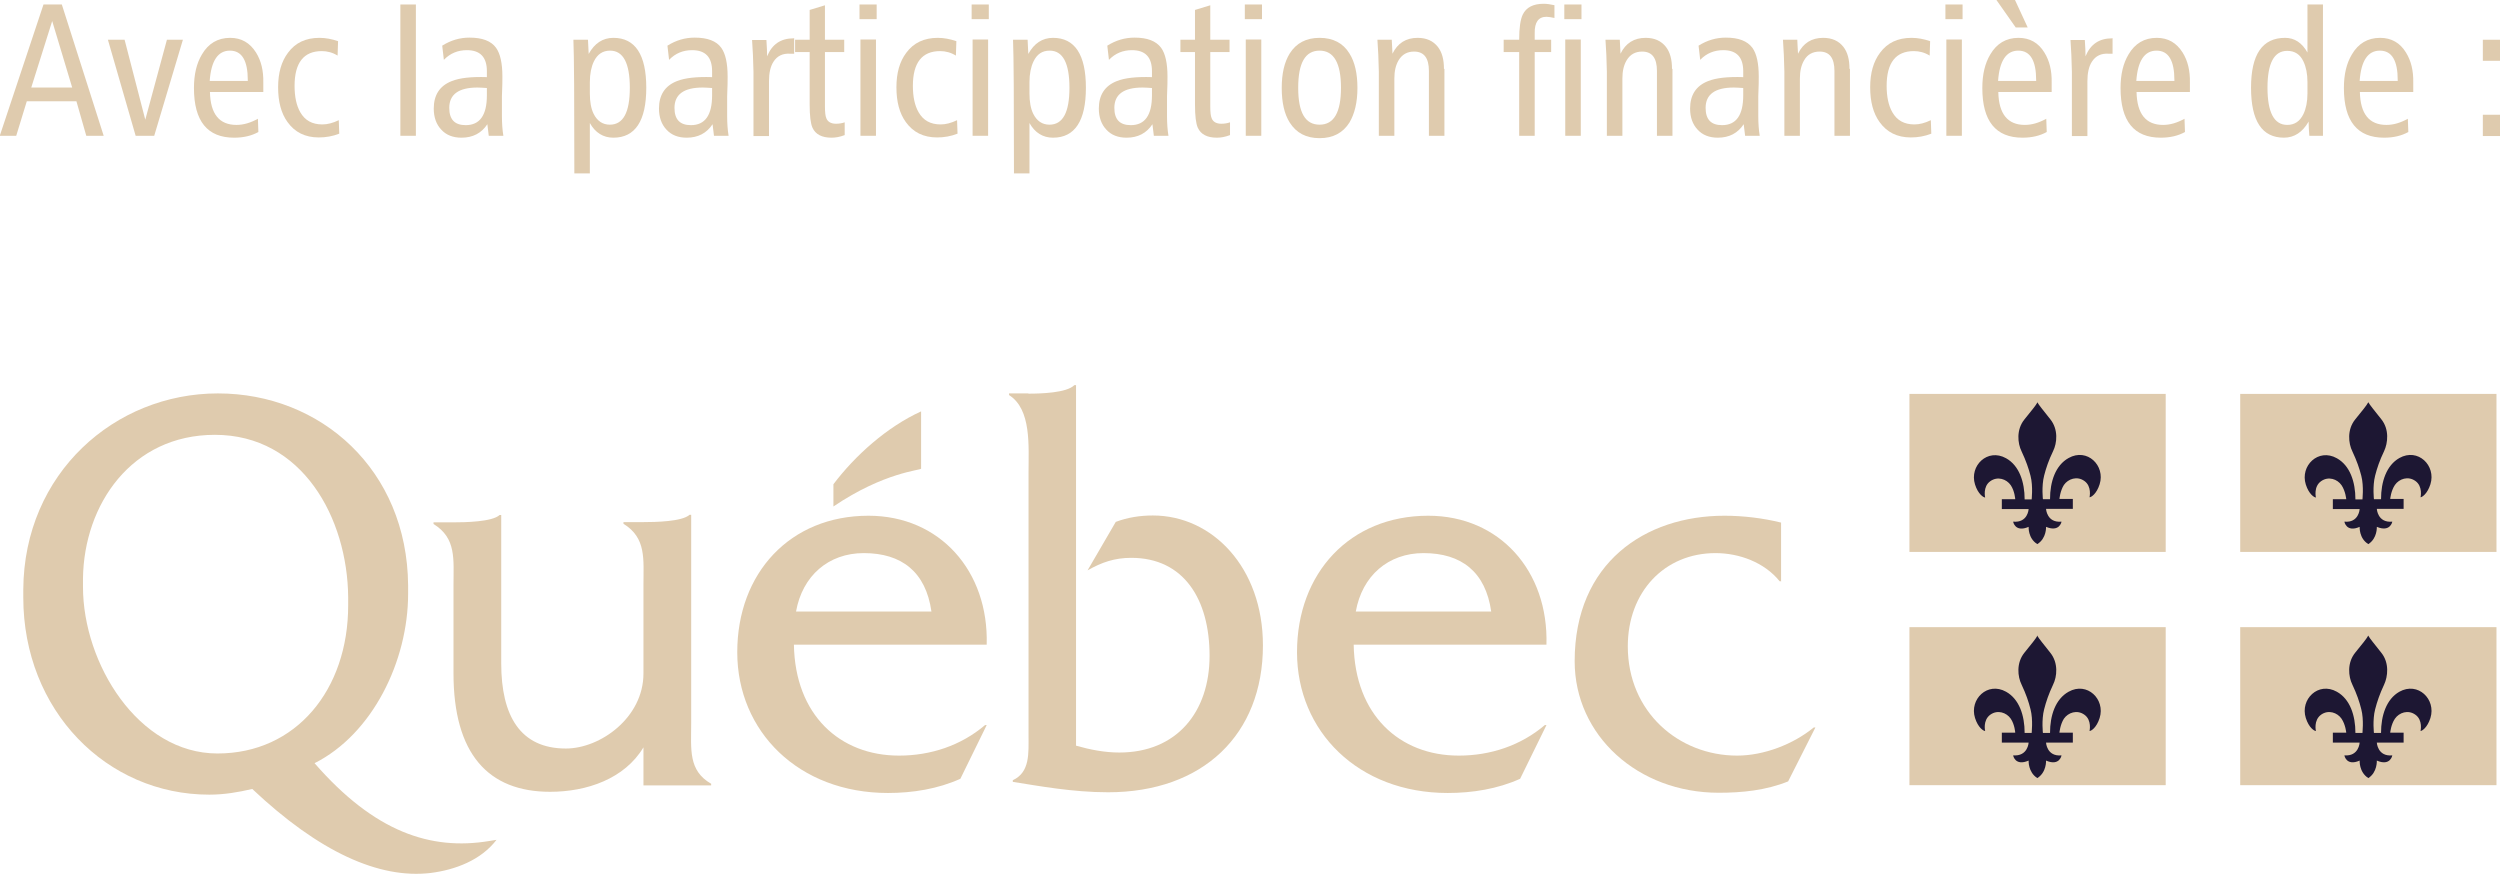 <svg width="186" height="65" viewBox="0 0 186 65" fill="none" xmlns="http://www.w3.org/2000/svg">
<g clip-path="url(#clip0_196_345)">
<path d="M51.424 53.789V38.3H51.301C50.759 38.81 48.73 38.845 47.873 38.845H46.386V38.969C48.1 40.025 47.873 41.609 47.873 43.545V50.11C47.873 53.384 44.672 55.69 42.101 55.69C38.708 55.69 37.291 53.261 37.291 49.353V38.317H37.169C36.626 38.828 34.58 38.863 33.723 38.863H32.254V38.986C33.968 40.042 33.74 41.609 33.74 43.562V50.092C33.74 56.077 36.312 58.91 40.929 58.91C43.658 58.91 46.474 57.942 47.873 55.602V58.435H52.91V58.312C51.196 57.326 51.424 55.76 51.424 53.806V53.789Z" fill="#DFCBAE"/>
<path d="M59.225 45.498C59.697 42.841 61.639 41.151 64.262 41.151C67.078 41.151 68.88 42.541 69.299 45.498H59.225ZM73.41 47.963C73.567 42.489 69.929 38.37 64.612 38.37C58.787 38.37 54.852 42.63 54.852 48.526C54.852 54.422 59.417 58.998 66.064 58.998C67.9 58.998 69.772 58.699 71.451 57.942L73.41 53.947H73.287C71.486 55.478 69.23 56.217 66.886 56.217C62.478 56.217 59.155 53.19 59.067 47.963H73.41Z" fill="#DFCBAE"/>
<path d="M76.506 29.288C77.433 29.288 79.357 29.235 79.934 28.654H80.057V55.478C81.106 55.777 82.191 55.988 83.275 55.988C87.543 55.988 89.992 52.979 89.992 48.79C89.992 44.601 88.085 41.503 84.167 41.503C82.925 41.503 81.963 41.837 80.914 42.436L83.013 38.828C83.905 38.493 84.832 38.352 85.776 38.352C90.201 38.352 93.962 42.225 93.962 48.015C93.962 54.651 89.502 58.945 82.435 58.945C79.794 58.945 77.258 58.47 75.352 58.171V58.048C76.646 57.449 76.523 56.041 76.523 54.651V35.149C76.523 33.195 76.751 30.45 75.072 29.393V29.27H76.523L76.506 29.288Z" fill="#DFCBAE"/>
<path d="M100.871 45.498C101.343 42.841 103.285 41.151 105.908 41.151C108.724 41.151 110.526 42.541 110.946 45.498H100.871ZM115.056 47.963C115.214 42.489 111.575 38.37 106.258 38.37C100.434 38.37 96.498 42.63 96.498 48.526C96.498 54.422 101.063 58.998 107.71 58.998C109.547 58.998 111.418 58.699 113.097 57.942L115.056 53.947H114.934C113.132 55.478 110.876 56.217 108.532 56.217C104.124 56.217 100.801 53.19 100.714 47.963H115.056Z" fill="#DFCBAE"/>
<path d="M132.53 43.246H132.407C131.27 41.837 129.399 41.151 127.632 41.151C123.837 41.151 121.108 44.038 121.108 48.086C121.108 52.979 124.904 56.217 129.241 56.217C131.235 56.217 133.422 55.373 134.944 54.123H135.066L133.037 58.136C131.393 58.805 129.591 58.981 127.877 58.981C121.86 58.981 117.155 54.721 117.155 49.195C117.155 41.873 122.402 38.37 128.297 38.37C129.696 38.37 131.148 38.546 132.512 38.88V43.228L132.53 43.246Z" fill="#DFCBAE"/>
<path fill-rule="evenodd" clip-rule="evenodd" d="M68.53 34.867V30.607C65.976 31.769 63.597 33.916 62.006 36.029V37.683C65.801 35.113 68.53 34.99 68.53 34.867Z" fill="#DFCBAE"/>
<path d="M16.179 56.059C10.285 56.059 6.174 49.353 6.174 43.668C6.174 43.615 6.174 43.087 6.174 43.034C6.244 37.525 9.795 32.351 15.987 32.351C22.494 32.351 25.852 38.546 25.904 44.425V45.041C25.904 51.307 22.039 56.059 16.179 56.059ZM36.399 62.571C32.044 63.293 27.863 61.903 23.403 56.781C27.706 54.616 30.364 49.195 30.364 44.178C30.364 44.126 30.364 43.598 30.364 43.545C30.294 34.956 23.875 29.27 16.214 29.27C8.553 29.27 1.784 35.202 1.732 43.862C1.732 43.897 1.732 44.407 1.732 44.443C1.732 52.873 7.941 59.122 15.567 59.122C16.669 59.122 17.718 58.946 18.768 58.699C23.753 63.399 28.213 65.405 32.044 64.948C33.863 64.719 35.787 63.997 36.941 62.483L36.399 62.571Z" fill="#DFCBAE"/>
<path d="M161.128 29.306H142.062V41.063H161.128V29.306Z" fill="#DFCBAE"/>
<path fill-rule="evenodd" clip-rule="evenodd" d="M151.595 29.922C151.455 30.186 151.14 30.555 150.616 31.207C150.003 31.964 150.108 32.984 150.406 33.583C150.738 34.287 150.93 34.85 151.07 35.396C151.28 36.188 151.14 37.261 151.158 37.156H150.633C150.633 35.853 150.231 34.639 149.251 34.093C147.87 33.319 146.505 34.657 146.942 36.047C147.17 36.769 147.572 37.015 147.695 37.015C147.695 37.015 147.502 36.205 148.079 35.801C148.622 35.413 149.286 35.642 149.601 36.1C149.898 36.54 149.933 37.138 149.933 37.138H148.936V37.877H150.93C150.93 37.877 150.878 38.916 149.776 38.81C149.776 38.81 149.916 39.638 150.93 39.198C150.93 39.198 150.878 40.06 151.578 40.482C152.277 40.042 152.225 39.198 152.225 39.198C153.239 39.62 153.379 38.81 153.379 38.81C152.277 38.916 152.225 37.86 152.225 37.86H154.219V37.121H153.222C153.222 37.121 153.274 36.522 153.554 36.082C153.869 35.625 154.534 35.396 155.076 35.783C155.653 36.188 155.461 36.997 155.461 36.997C155.583 36.997 155.985 36.751 156.213 36.029C156.65 34.639 155.286 33.301 153.904 34.076C152.924 34.621 152.522 35.836 152.522 37.138H151.997C151.997 37.244 151.875 36.17 152.085 35.378C152.225 34.833 152.417 34.252 152.75 33.565C153.047 32.967 153.152 31.946 152.54 31.189C152.015 30.52 151.7 30.151 151.56 29.904L151.595 29.922Z" fill="#1D1733"/>
<path d="M185.738 29.306H166.672V41.063H185.738V29.306Z" fill="#DFCBAE"/>
<path fill-rule="evenodd" clip-rule="evenodd" d="M176.205 29.922C176.065 30.186 175.75 30.555 175.225 31.207C174.613 31.964 174.718 32.984 175.016 33.583C175.348 34.287 175.54 34.85 175.68 35.396C175.89 36.188 175.75 37.261 175.768 37.156H175.243C175.243 35.853 174.841 34.639 173.861 34.093C172.479 33.319 171.115 34.657 171.552 36.047C171.78 36.769 172.182 37.015 172.304 37.015C172.304 37.015 172.112 36.205 172.689 35.801C173.232 35.413 173.896 35.642 174.211 36.1C174.508 36.54 174.561 37.138 174.561 37.138H173.564V37.877H175.558C175.558 37.877 175.505 38.916 174.421 38.81C174.421 38.81 174.561 39.638 175.558 39.198C175.558 39.198 175.505 40.06 176.205 40.482C176.887 40.042 176.835 39.198 176.835 39.198C177.849 39.62 177.989 38.81 177.989 38.81C176.887 38.916 176.835 37.86 176.835 37.86H178.829V37.121H177.832C177.832 37.121 177.884 36.522 178.181 36.082C178.496 35.625 179.161 35.396 179.703 35.783C180.28 36.188 180.088 36.997 180.088 36.997C180.193 36.997 180.595 36.751 180.823 36.029C181.26 34.639 179.896 33.301 178.514 34.076C177.552 34.621 177.149 35.836 177.149 37.138H176.625C176.625 37.244 176.502 36.17 176.712 35.378C176.852 34.833 177.045 34.252 177.377 33.565C177.657 32.967 177.779 31.946 177.167 31.189C176.642 30.52 176.327 30.151 176.187 29.904L176.205 29.922Z" fill="#1D1733"/>
<path d="M161.128 46.66H142.062V58.417H161.128V46.66Z" fill="#DFCBAE"/>
<path fill-rule="evenodd" clip-rule="evenodd" d="M151.595 47.276C151.455 47.54 151.14 47.91 150.616 48.561C150.003 49.318 150.108 50.339 150.406 50.937C150.738 51.641 150.93 52.205 151.07 52.768C151.28 53.56 151.14 54.616 151.158 54.528H150.633C150.633 53.225 150.231 52.011 149.251 51.465C147.87 50.691 146.505 52.029 146.942 53.419C147.17 54.141 147.572 54.387 147.695 54.387C147.695 54.387 147.502 53.595 148.079 53.173C148.622 52.785 149.286 53.014 149.601 53.472C149.898 53.912 149.933 54.51 149.933 54.51H148.936V55.25H150.93C150.93 55.25 150.878 56.288 149.776 56.2C149.776 56.2 149.916 57.027 150.93 56.587C150.93 56.587 150.878 57.45 151.578 57.89C152.277 57.45 152.225 56.587 152.225 56.587C153.239 57.027 153.379 56.2 153.379 56.2C152.277 56.306 152.225 55.25 152.225 55.25H154.219V54.51H153.222C153.222 54.51 153.274 53.912 153.554 53.472C153.869 53.014 154.534 52.785 155.076 53.173C155.653 53.578 155.461 54.387 155.461 54.387C155.583 54.387 155.985 54.141 156.213 53.419C156.65 52.029 155.286 50.691 153.904 51.465C152.924 52.011 152.522 53.225 152.522 54.528H151.997C151.997 54.633 151.875 53.56 152.085 52.768C152.225 52.222 152.417 51.641 152.75 50.937C153.047 50.339 153.152 49.318 152.54 48.561C152.015 47.892 151.7 47.523 151.56 47.276H151.595Z" fill="#1D1733"/>
<path d="M185.738 46.66H166.672V58.417H185.738V46.66Z" fill="#DFCBAE"/>
<path fill-rule="evenodd" clip-rule="evenodd" d="M176.205 47.276C176.065 47.54 175.75 47.91 175.225 48.561C174.613 49.318 174.718 50.339 175.016 50.937C175.348 51.641 175.54 52.205 175.68 52.768C175.89 53.56 175.75 54.616 175.768 54.528H175.243C175.243 53.225 174.841 52.011 173.861 51.465C172.479 50.691 171.115 52.029 171.552 53.419C171.78 54.141 172.182 54.387 172.304 54.387C172.304 54.387 172.112 53.595 172.689 53.173C173.232 52.785 173.896 53.014 174.211 53.472C174.508 53.912 174.561 54.51 174.561 54.51H173.564V55.25H175.558C175.558 55.25 175.505 56.288 174.421 56.2C174.421 56.2 174.561 57.027 175.558 56.587C175.558 56.587 175.505 57.45 176.205 57.89C176.887 57.45 176.835 56.587 176.835 56.587C177.849 57.027 177.989 56.2 177.989 56.2C176.887 56.306 176.835 55.25 176.835 55.25H178.829V54.51H177.832C177.832 54.51 177.884 53.912 178.181 53.472C178.496 53.014 179.161 52.785 179.703 53.173C180.28 53.578 180.088 54.387 180.088 54.387C180.193 54.387 180.595 54.141 180.823 53.419C181.26 52.029 179.896 50.691 178.514 51.465C177.552 52.011 177.149 53.225 177.149 54.528H176.625C176.625 54.633 176.502 53.56 176.712 52.768C176.852 52.222 177.045 51.641 177.377 50.937C177.657 50.339 177.779 49.318 177.167 48.561C176.642 47.892 176.327 47.523 176.187 47.276H176.205Z" fill="#1D1733"/>
<path d="M3.236 0.334H4.6L7.714 10.102H6.419L5.685 7.533H1.994L1.207 10.102H-0.017L3.236 0.334ZM3.883 1.566L2.326 6.512H5.37L3.883 1.566Z" fill="#DFCBAE"/>
<path d="M8.011 2.957H9.27L10.809 8.906L12.419 2.957H13.608L11.474 10.103H10.092L8.028 2.957H8.011Z" fill="#DFCBAE"/>
<path d="M19.555 6.847H15.62C15.655 8.484 16.319 9.294 17.596 9.294C18.121 9.294 18.645 9.135 19.188 8.836L19.223 9.822C18.715 10.103 18.121 10.244 17.421 10.244C15.427 10.244 14.43 9.012 14.43 6.548C14.43 5.545 14.623 4.717 15.025 4.048C15.497 3.239 16.197 2.816 17.124 2.816C17.963 2.816 18.593 3.186 19.048 3.908C19.433 4.524 19.608 5.263 19.59 6.143V6.847H19.555ZM18.436 6.02V5.967C18.436 4.506 17.998 3.767 17.106 3.767C16.214 3.767 15.707 4.524 15.602 6.02H18.436Z" fill="#DFCBAE"/>
<path d="M25.152 3.063L25.117 4.136C24.75 3.908 24.348 3.802 23.945 3.802C22.598 3.802 21.916 4.665 21.916 6.389C21.916 7.199 22.056 7.85 22.336 8.343C22.686 8.959 23.228 9.258 23.98 9.258C24.365 9.258 24.767 9.153 25.205 8.942L25.24 9.945C24.75 10.138 24.243 10.226 23.718 10.226C22.703 10.226 21.934 9.839 21.392 9.082C20.919 8.431 20.692 7.569 20.692 6.495C20.692 5.421 20.937 4.576 21.427 3.925C21.969 3.186 22.738 2.816 23.77 2.816C24.225 2.816 24.68 2.904 25.152 3.063Z" fill="#DFCBAE"/>
<path d="M29.787 0.334H30.942V10.102H29.787V0.334Z" fill="#DFCBAE"/>
<path d="M37.448 10.103H36.364L36.259 9.241C35.822 9.91 35.175 10.244 34.335 10.244C33.705 10.244 33.198 10.05 32.831 9.646C32.463 9.258 32.271 8.73 32.271 8.079C32.271 7.076 32.708 6.389 33.6 6.037C34.212 5.791 35.07 5.703 36.224 5.738V5.298C36.224 4.26 35.734 3.732 34.737 3.732C34.073 3.732 33.495 3.96 33.023 4.453L32.901 3.397C33.548 2.992 34.212 2.799 34.93 2.799C35.874 2.799 36.539 3.045 36.906 3.556C37.221 3.996 37.378 4.7 37.378 5.703C37.378 5.932 37.378 6.425 37.343 7.164C37.343 7.78 37.343 8.255 37.343 8.625C37.343 9.17 37.378 9.663 37.448 10.086V10.103ZM36.224 6.548C35.927 6.53 35.699 6.513 35.524 6.513C34.125 6.513 33.425 7.023 33.425 8.026C33.425 8.889 33.828 9.311 34.65 9.311C35.699 9.311 36.224 8.572 36.224 7.093V6.548Z" fill="#DFCBAE"/>
<path d="M43.885 9.17V12.902H42.731C42.731 7.463 42.713 4.136 42.661 2.957H43.745C43.763 3.204 43.78 3.556 43.798 4.013C44.235 3.221 44.847 2.816 45.634 2.816C47.261 2.816 48.083 4.066 48.083 6.53C48.083 8.994 47.261 10.244 45.634 10.244C44.882 10.244 44.287 9.874 43.885 9.153V9.17ZM43.885 6.953C43.885 7.569 43.973 8.079 44.165 8.466C44.427 8.994 44.83 9.276 45.372 9.276C46.369 9.276 46.859 8.361 46.859 6.53C46.859 4.7 46.369 3.767 45.389 3.767C44.847 3.767 44.445 4.031 44.182 4.576C43.99 4.981 43.885 5.492 43.885 6.108V6.953Z" fill="#DFCBAE"/>
<path d="M54.205 10.103H53.12L53.015 9.241C52.578 9.91 51.931 10.244 51.091 10.244C50.462 10.244 49.955 10.05 49.587 9.646C49.22 9.258 49.028 8.73 49.028 8.079C49.028 7.076 49.465 6.389 50.357 6.037C50.969 5.791 51.843 5.703 52.98 5.738V5.298C52.98 4.26 52.491 3.732 51.494 3.732C50.829 3.732 50.252 3.96 49.78 4.453L49.657 3.397C50.304 2.992 50.969 2.799 51.686 2.799C52.631 2.799 53.295 3.045 53.663 3.556C53.977 3.996 54.135 4.7 54.135 5.703C54.135 5.932 54.135 6.425 54.1 7.164C54.1 7.78 54.1 8.255 54.1 8.625C54.1 9.17 54.135 9.663 54.205 10.086V10.103ZM52.98 6.548C52.683 6.53 52.456 6.513 52.281 6.513C50.882 6.513 50.182 7.023 50.182 8.026C50.182 8.889 50.584 9.311 51.406 9.311C52.456 9.311 52.98 8.572 52.98 7.093V6.548Z" fill="#DFCBAE"/>
<path d="M59.085 2.834V3.996H58.788C58.245 3.96 57.825 4.154 57.546 4.594C57.318 4.946 57.213 5.439 57.213 6.037V10.121H56.059C56.059 9.769 56.059 8.977 56.059 7.745C56.059 6.759 56.059 5.967 56.059 5.351C56.041 4.471 56.007 3.679 55.954 2.975H57.021C57.056 3.485 57.073 3.89 57.073 4.189C57.441 3.292 58.088 2.852 59.05 2.852L59.085 2.834Z" fill="#DFCBAE"/>
<path d="M61.376 0.388V2.957H62.81V3.873H61.376V7.921C61.376 8.361 61.411 8.643 61.481 8.801C61.586 9.065 61.831 9.206 62.198 9.206C62.426 9.206 62.653 9.171 62.845 9.1V10.051C62.478 10.191 62.163 10.244 61.866 10.244C61.149 10.244 60.676 9.998 60.449 9.505C60.309 9.188 60.239 8.625 60.239 7.78V3.873H59.155V2.957H60.239V0.74L61.394 0.388H61.376Z" fill="#DFCBAE"/>
<path d="M63.947 0.334H65.224V1.425H63.947V0.334ZM64.017 2.939H65.172V10.102H64.017V2.939Z" fill="#DFCBAE"/>
<path d="M71.154 3.063L71.119 4.136C70.751 3.908 70.349 3.802 69.947 3.802C68.6 3.802 67.918 4.665 67.918 6.389C67.918 7.199 68.058 7.85 68.338 8.343C68.688 8.959 69.23 9.258 69.982 9.258C70.367 9.258 70.769 9.153 71.206 8.942L71.241 9.945C70.751 10.138 70.244 10.226 69.719 10.226C68.705 10.226 67.935 9.839 67.393 9.082C66.921 8.431 66.694 7.569 66.694 6.495C66.694 5.421 66.938 4.576 67.428 3.925C67.97 3.186 68.757 2.816 69.772 2.816C70.227 2.816 70.681 2.904 71.154 3.063Z" fill="#DFCBAE"/>
<path d="M72.29 0.334H73.567V1.425H72.29V0.334ZM72.361 2.939H73.515V10.102H72.361V2.939Z" fill="#DFCBAE"/>
<path d="M76.593 9.17V12.902H75.439C75.439 7.463 75.421 4.136 75.369 2.957H76.454C76.471 3.204 76.488 3.556 76.506 4.013C76.943 3.221 77.555 2.816 78.343 2.816C79.969 2.816 80.791 4.066 80.791 6.53C80.791 8.994 79.969 10.244 78.343 10.244C77.59 10.244 76.996 9.874 76.593 9.153V9.17ZM76.593 6.953C76.593 7.569 76.681 8.079 76.873 8.466C77.136 8.994 77.538 9.276 78.08 9.276C79.077 9.276 79.567 8.361 79.567 6.53C79.567 4.7 79.077 3.767 78.098 3.767C77.538 3.767 77.153 4.031 76.891 4.576C76.698 4.981 76.593 5.492 76.593 6.108V6.953Z" fill="#DFCBAE"/>
<path d="M86.931 10.103H85.846L85.741 9.241C85.304 9.91 84.657 10.244 83.817 10.244C83.188 10.244 82.68 10.05 82.313 9.646C81.946 9.258 81.753 8.73 81.753 8.079C81.753 7.076 82.191 6.389 83.083 6.037C83.695 5.791 84.552 5.703 85.706 5.738V5.298C85.706 4.26 85.216 3.732 84.219 3.732C83.555 3.732 82.978 3.96 82.505 4.453L82.383 3.397C83.03 2.992 83.695 2.799 84.412 2.799C85.356 2.799 86.004 3.045 86.388 3.556C86.703 3.996 86.861 4.7 86.861 5.703C86.861 5.932 86.861 6.425 86.826 7.164C86.826 7.78 86.826 8.255 86.826 8.625C86.826 9.17 86.861 9.663 86.931 10.086V10.103ZM85.706 6.548C85.409 6.53 85.181 6.513 85.007 6.513C83.607 6.513 82.908 7.023 82.908 8.026C82.908 8.889 83.31 9.311 84.132 9.311C85.181 9.311 85.706 8.572 85.706 7.093V6.548Z" fill="#DFCBAE"/>
<path d="M90.044 0.388V2.957H91.478V3.873H90.044V7.921C90.044 8.361 90.079 8.643 90.149 8.801C90.254 9.065 90.499 9.206 90.866 9.206C91.094 9.206 91.321 9.171 91.513 9.1V10.051C91.146 10.191 90.831 10.244 90.534 10.244C89.817 10.244 89.344 9.998 89.117 9.505C88.977 9.188 88.907 8.625 88.907 7.78V3.873H87.823V2.957H88.907V0.74L90.061 0.388H90.044Z" fill="#DFCBAE"/>
<path d="M92.615 0.334H93.892V1.425H92.615V0.334ZM92.685 2.939H93.84V10.102H92.685V2.939Z" fill="#DFCBAE"/>
<path d="M98.177 2.816C99.174 2.816 99.927 3.204 100.399 3.978C100.801 4.612 100.993 5.474 100.993 6.548C100.993 7.621 100.784 8.466 100.399 9.118C99.909 9.892 99.174 10.279 98.177 10.279C97.18 10.279 96.446 9.892 95.956 9.118C95.554 8.484 95.361 7.621 95.361 6.548C95.361 5.474 95.554 4.629 95.956 3.978C96.446 3.204 97.18 2.816 98.177 2.816ZM98.177 3.767C97.11 3.767 96.586 4.682 96.586 6.53C96.586 8.378 97.11 9.276 98.177 9.276C99.244 9.276 99.769 8.361 99.769 6.53C99.769 4.7 99.244 3.767 98.177 3.767Z" fill="#DFCBAE"/>
<path d="M107.465 5.122V10.103H106.311V5.281C106.311 4.312 105.943 3.837 105.209 3.837C104.702 3.837 104.317 4.048 104.054 4.488C103.845 4.841 103.74 5.281 103.74 5.844V10.103H102.585C102.585 9.751 102.585 8.959 102.585 7.727C102.585 6.741 102.585 5.949 102.585 5.333C102.568 4.453 102.533 3.661 102.48 2.957H103.547C103.565 3.186 103.582 3.538 103.6 3.996C103.984 3.204 104.614 2.816 105.471 2.816C106.136 2.816 106.626 3.045 106.975 3.485C107.29 3.89 107.43 4.436 107.43 5.122H107.465Z" fill="#DFCBAE"/>
<path d="M115.651 0.387V1.337C115.406 1.284 115.196 1.249 115.056 1.249C114.461 1.249 114.164 1.654 114.182 2.481V2.957H115.406V3.872H114.182V10.102H113.027V3.872H111.873V2.957H113.027C113.027 2.077 113.115 1.461 113.29 1.091C113.552 0.545 114.077 0.281 114.846 0.281C115.074 0.281 115.336 0.316 115.651 0.387Z" fill="#DFCBAE"/>
<path d="M116.385 0.334H117.662V1.425H116.385V0.334ZM116.455 2.939H117.61V10.102H116.455V2.939Z" fill="#DFCBAE"/>
<path d="M124.431 5.122V10.103H123.277V5.281C123.277 4.312 122.91 3.837 122.175 3.837C121.668 3.837 121.283 4.048 121.021 4.488C120.811 4.841 120.706 5.281 120.706 5.844V10.103H119.551C119.551 9.751 119.551 8.959 119.551 7.727C119.551 6.741 119.551 5.949 119.551 5.333C119.534 4.453 119.499 3.661 119.447 2.957H120.513C120.531 3.186 120.548 3.538 120.566 3.996C120.951 3.204 121.58 2.816 122.438 2.816C123.102 2.816 123.592 3.045 123.942 3.485C124.257 3.89 124.397 4.436 124.397 5.122H124.431Z" fill="#DFCBAE"/>
<path d="M130.921 10.103H129.836L129.731 9.241C129.294 9.91 128.647 10.244 127.807 10.244C127.178 10.244 126.67 10.05 126.303 9.646C125.936 9.258 125.743 8.73 125.743 8.079C125.743 7.076 126.181 6.389 127.073 6.037C127.685 5.791 128.542 5.703 129.696 5.738V5.298C129.696 4.26 129.207 3.732 128.21 3.732C127.545 3.732 126.968 3.96 126.495 4.453L126.373 3.397C127.02 2.992 127.685 2.799 128.402 2.799C129.346 2.799 129.994 3.045 130.378 3.556C130.693 3.996 130.851 4.7 130.851 5.703C130.851 5.932 130.851 6.425 130.816 7.164C130.816 7.78 130.816 8.255 130.816 8.625C130.816 9.17 130.851 9.663 130.921 10.086V10.103ZM129.696 6.548C129.399 6.53 129.172 6.513 128.997 6.513C127.597 6.513 126.898 7.023 126.898 8.026C126.898 8.889 127.3 9.311 128.122 9.311C129.172 9.311 129.696 8.572 129.696 7.093V6.548Z" fill="#DFCBAE"/>
<path d="M137.637 5.122V10.103H136.483V5.281C136.483 4.312 136.115 3.837 135.381 3.837C134.874 3.837 134.471 4.048 134.226 4.488C134.017 4.841 133.912 5.281 133.912 5.844V10.103H132.757C132.757 9.751 132.757 8.959 132.757 7.727C132.757 6.741 132.757 5.949 132.757 5.333C132.74 4.453 132.705 3.661 132.652 2.957H133.719C133.719 3.186 133.754 3.538 133.772 3.996C134.156 3.204 134.786 2.816 135.643 2.816C136.308 2.816 136.798 3.045 137.147 3.485C137.462 3.89 137.602 4.436 137.602 5.122H137.637Z" fill="#DFCBAE"/>
<path d="M143.602 3.063L143.567 4.136C143.199 3.908 142.797 3.802 142.395 3.802C141.048 3.802 140.366 4.665 140.366 6.389C140.366 7.199 140.506 7.85 140.786 8.343C141.135 8.959 141.678 9.258 142.43 9.258C142.815 9.258 143.217 9.153 143.654 8.942L143.689 9.945C143.199 10.138 142.692 10.226 142.167 10.226C141.153 10.226 140.383 9.839 139.841 9.082C139.369 8.431 139.141 7.569 139.141 6.495C139.141 5.421 139.386 4.576 139.876 3.925C140.418 3.186 141.188 2.816 142.22 2.816C142.675 2.816 143.129 2.904 143.602 3.063Z" fill="#DFCBAE"/>
<path d="M144.739 0.334H146.015V1.425H144.739V0.334ZM144.808 2.939H145.963V10.102H144.808V2.939Z" fill="#DFCBAE"/>
<path d="M152.61 6.847H148.674C148.709 8.484 149.374 9.293 150.65 9.293C151.175 9.293 151.7 9.135 152.242 8.836L152.277 9.821C151.77 10.103 151.175 10.244 150.476 10.244C148.482 10.244 147.485 9.012 147.485 6.548C147.485 5.544 147.677 4.717 148.079 4.048C148.552 3.239 149.251 2.816 150.178 2.816C151.018 2.816 151.665 3.186 152.102 3.907C152.487 4.523 152.662 5.263 152.644 6.143V6.847H152.61ZM149.968 2.042L148.534 0H149.916L150.86 2.042H149.968ZM151.49 6.019V5.967C151.49 4.506 151.053 3.767 150.161 3.767C149.269 3.767 148.761 4.523 148.657 6.019H151.49Z" fill="#DFCBAE"/>
<path d="M157.175 2.834V3.996H156.877C156.335 3.96 155.915 4.154 155.636 4.594C155.408 4.946 155.303 5.439 155.303 6.037V10.121H154.149C154.149 9.769 154.149 8.977 154.149 7.745C154.149 6.759 154.149 5.967 154.149 5.351C154.131 4.471 154.096 3.679 154.044 2.975H155.111C155.146 3.485 155.163 3.89 155.163 4.189C155.531 3.292 156.178 2.852 157.14 2.852L157.175 2.834Z" fill="#DFCBAE"/>
<path d="M162.894 6.847H158.959C158.994 8.484 159.658 9.294 160.935 9.294C161.46 9.294 161.985 9.135 162.527 8.836L162.562 9.822C162.055 10.103 161.46 10.244 160.76 10.244C158.766 10.244 157.769 9.012 157.769 6.548C157.769 5.545 157.962 4.717 158.364 4.048C158.836 3.239 159.536 2.816 160.463 2.816C161.303 2.816 161.932 3.186 162.387 3.908C162.772 4.524 162.947 5.263 162.929 6.143V6.847H162.894ZM161.775 6.02V5.967C161.775 4.506 161.338 3.767 160.446 3.767C159.554 3.767 159.046 4.524 158.941 6.02H161.775Z" fill="#DFCBAE"/>
<path d="M171.675 0.334H172.829V10.102H171.815C171.78 9.698 171.762 9.346 171.762 9.046C171.307 9.838 170.695 10.243 169.926 10.243C168.299 10.243 167.477 9.011 167.477 6.529C167.477 4.048 168.316 2.816 170.013 2.816C170.713 2.816 171.272 3.185 171.675 3.907V0.334ZM171.675 6.107C171.675 5.491 171.57 4.981 171.377 4.576C171.133 4.048 170.73 3.784 170.171 3.784C169.191 3.784 168.701 4.699 168.701 6.529C168.701 8.36 169.191 9.293 170.171 9.293C170.713 9.293 171.115 9.029 171.377 8.483C171.57 8.078 171.675 7.568 171.675 6.952V6.107Z" fill="#DFCBAE"/>
<path d="M179.511 6.847H175.575C175.61 8.484 176.275 9.294 177.552 9.294C178.077 9.294 178.601 9.135 179.144 8.836L179.179 9.822C178.671 10.103 178.077 10.244 177.377 10.244C175.383 10.244 174.386 9.012 174.386 6.548C174.386 5.545 174.578 4.717 174.981 4.048C175.453 3.239 176.153 2.816 177.08 2.816C177.919 2.816 178.566 3.186 179.004 3.908C179.388 4.524 179.563 5.263 179.546 6.143V6.847H179.511ZM178.391 6.02V5.967C178.391 4.506 177.954 3.767 177.062 3.767C176.17 3.767 175.663 4.524 175.558 6.02H178.391Z" fill="#DFCBAE"/>
<path d="M184.723 2.957H186.017V4.524H184.723V2.957ZM184.723 8.537H186.017V10.121H184.723V8.537Z" fill="#DFCBAE"/>
</g>
<defs>
<clipPath id="clip0_196_345">
<rect width="186" height="65" fill="#DFCBAE"/>
</clipPath>
</defs>
</svg>
